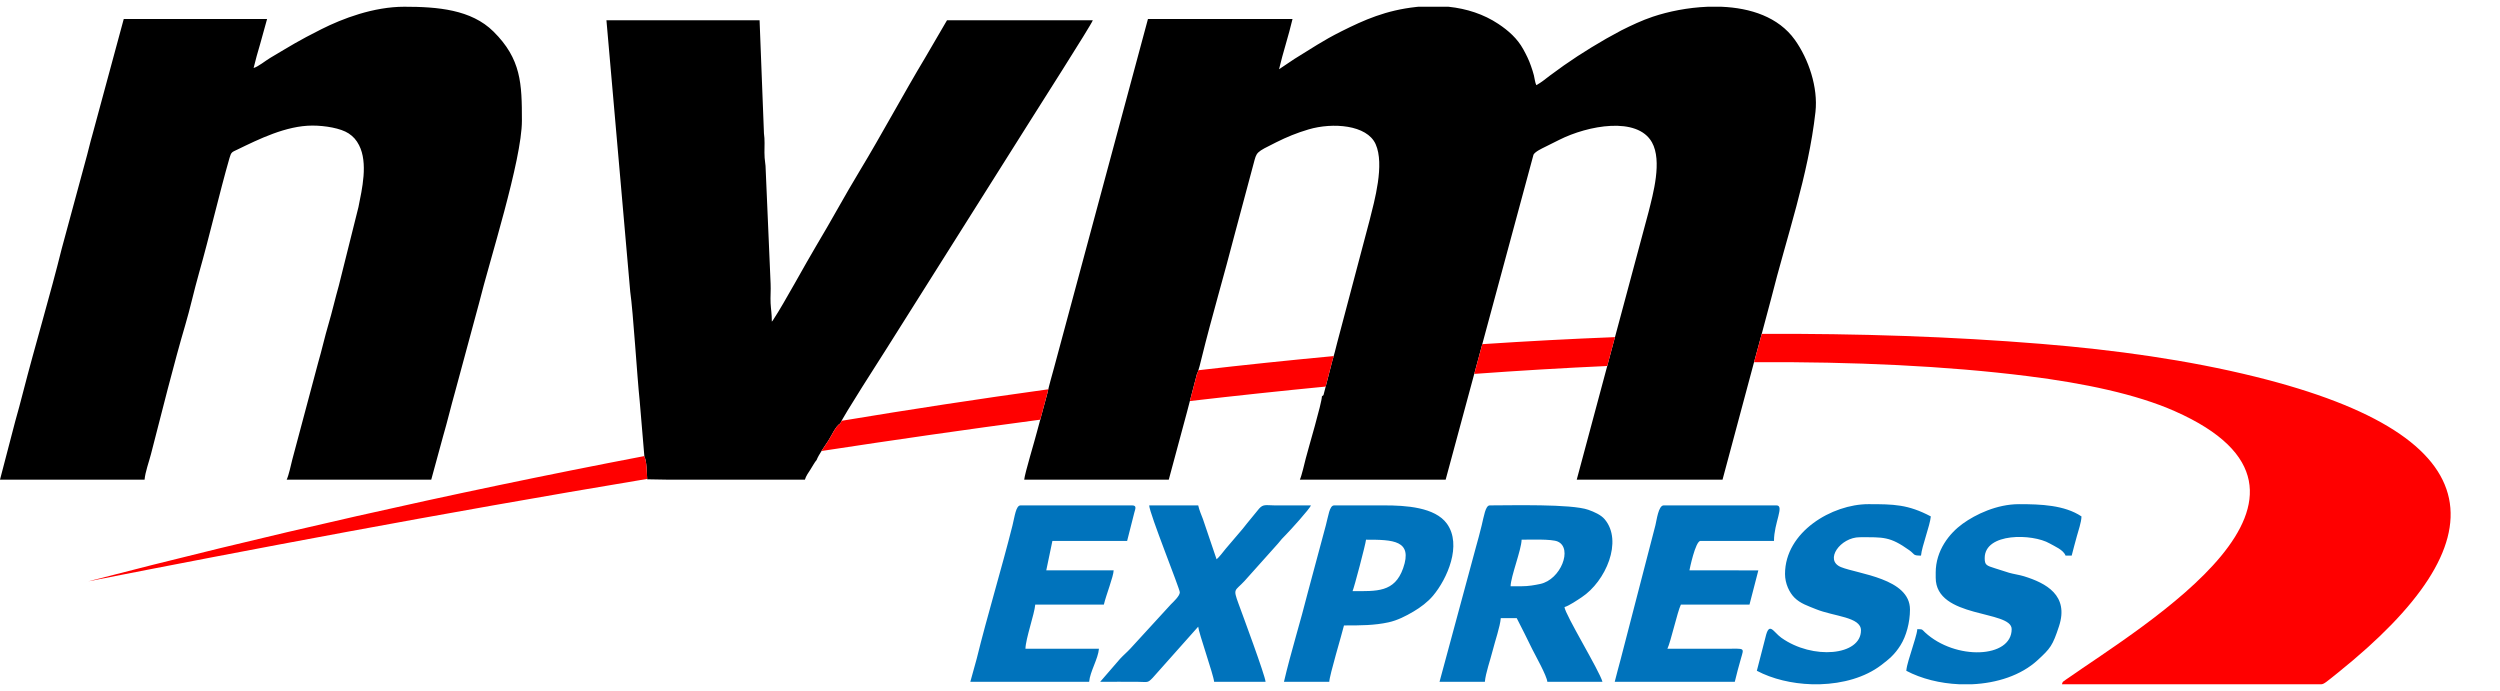 <svg clip-rule="evenodd" fill-rule="evenodd" height="691" image-rendering="optimizeQuality" shape-rendering="geometricPrecision" text-rendering="geometricPrecision" viewBox="-.01 -.03 3486.62 944.9" width="2500" xmlns="http://www.w3.org/2000/svg"><path d="m1460.93 538.21-14.76 54.68c-3.1 12.37-17.06 58.19-17.77 66.64h201.61l25.32-93.98 13.84-52.97c2.41-4.59 5.52-17.99 6.97-23.92 13.37-54.48 31.77-116.71 45.77-171.23l26.34-98.39c4.54-16.84 2.77-15.63 31.53-29.98 14.92-7.45 28.74-13.13 45.21-18.01 33.6-9.95 81.43-6.46 93.53 20.56 12.74 28.45-1.7 79.34-8.29 105.68l-45.43 171.57c-2.13 8.5-4.25 17.13-6.66 24.93l-12.36 47.84-2.18 1.71c-.22 9.82-18.69 71.54-22.57 86.78-1.56 6.15-5.73 24.28-8.19 29.41h203.33l122.53-453.28c2.41-4.31 11.5-8.46 16.42-10.92 7.17-3.58 12.22-6.07 19.37-9.67 40.4-20.36 108.98-32.87 129.36 3.36 14.66 26.06 1.44 72.64-4.73 97.34l-100.13 373.16h203.33l43.53-162.32 10.69-39.3 13.43-50.25c21.71-86.47 52.05-172.28 61.96-260.97 3.83-34.25-9.61-73.82-28.77-100.59-22.84-31.91-61.97-44.44-102.33-46.1h-19.38c-27.6 1.09-54.64 6.61-76.32 13.87-15.13 5.06-29.83 12.03-44.07 19.15l-20.98 11.49c-28.4 16.39-52.07 31.65-78.43 51.43-6.4 4.8-12.07 9.73-19.04 13.42-1.84-3.83-2.24-9.14-3.38-13.7-1.23-4.9-2.31-7.85-4.06-13.02-2.92-8.61-6.63-15.82-10.78-23.39-8.23-14.99-20.7-26.01-34.73-35.32-20.44-13.58-44.09-21.25-69.29-23.91h-42.55l-2.4.24c-42.6 4.59-72.91 18.15-104.47 33.93-26.69 13.34-42.08 24.23-65.66 38.57l-21.48 14.4c5.43-23.31 13.34-46.64 18.79-70.05h-201.62l-131.21 487.31c-3.2 11.74-6.35 22.31-8.84 33.82zm-562.2 89.55c3.42 5.55 3.26 23.23 3.91 31.27l28.55.5 191.36-.01c1.24-4.65 5.05-10.12 7.85-14.37 2.82-4.28 5.74-10.08 8.44-12.97 2.84-7.52 11.91-20.24 16.4-27.09 4.84-7.39 9.76-19.88 16.86-24.19 1.8-6.71 58.14-94.28 64.6-104.53l199.52-316.48c5.89-9.67 86.35-135.43 87.86-141.09h-203.33l-30.22 51.8c-30.15 50.18-61.49 108.63-91.41 158.05-21.11 34.86-39.84 69.89-60.87 104.87-14.08 23.43-45.4 81.2-58.98 101.63-2.14 3.22-.62 1.41-2.86 3.98 0-11.26-1.24-16.82-1.72-25.62-.48-8.84.49-18.51.02-27.36l-6.78-157.24c-.02-10.8-1.85-14.2-1.81-25.53.04-8.82.6-18.22-.68-26.65l-6.11-157.92h-213.58l33.19 378.59c4.15 28.66 9.51 117.36 13.21 152.53l6.57 77.85zm-545.05-542.34c2.59-11.14 5.81-22.1 9.15-33.57l9.65-34.78h-199.91l-43.32 160.01c-4.02 13.79-6.4 25.22-10.37 39.18l-32.78 121c-15.9 64.26-37.36 135.76-54.01 200.58-3.39 13.23-6.9 26.39-10.88 40.38l-21.22 81.29h201.62c.87-10.45 6.24-25.15 8.91-35.52 13.65-53.11 32.96-129.97 47.68-179.57 7.05-23.75 12.25-48.09 19.31-72.95 15.21-53.56 28.21-110.58 42.6-160.73 2.4-8.35 3.52-7.99 10.73-11.48 29.93-14.5 68.22-33.55 104.85-33.55 17.68 0 39.52 3.67 50.56 10.95 6.68 4.4 10.89 9.44 14.44 16.31 12.82 24.86 4.23 61.32-.81 86.49l-27.33 109.36c-5.21 18.34-9.29 36.5-14.45 53.89-5.36 18.04-9.1 35.47-14.48 53.87l-35.98 134.88c-2.04 8.13-4.97 22.07-7.84 28.04h201.62l16.48-60.41c6.2-21.25 10.64-40.47 16.71-61.89l33.45-123.74c14.1-57.47 59.8-199.53 59.8-254.59 0-51.71-.89-85.88-39.69-124.33-30.95-30.67-77.79-34.57-124.33-34.57-42.95 0-86.31 16.55-115.62 31.32-33.77 17.02-41.63 22.46-71.16 39.89-6.66 3.93-17.05 12.52-23.38 14.21z"/><path d="m2828.09 515.14c78.74 9.88 151.28 25.16 204.67 48.75 264.78 116.97-41.36 297.36-151.62 374.54-5.14 4.04-3.81 1.69-5.53 6.44h361.66c3.77 0 7.37-3.32 24.49-17.09 224.85-180.8 223.8-327.56-116.18-411.78-94.65-23.44-196.13-37.5-299.19-45.9-124.74-10.16-255.15-14.51-389.39-13.91l-.46 1.72-10.27 37.76c138.96-.73 267.86 5.16 381.82 19.47zm-575.76-54.4c-61.16 2.4-122.9 5.68-185.08 9.81l-11.21 41.48c62.92-4.57 124.87-8.29 185.48-11.02zm-392.25 26.42c-62.71 5.86-125.67 12.47-188.73 19.76-.74 2.35-1.48 4.36-2.17 5.66l-9.75 37.31c63.53-7.35 126.77-14.11 189.43-20.2l9.28-35.9c.67-2.16 1.31-4.37 1.94-6.64zm-398.09 46.34c-96.45 13.32-192.71 28.04-288.24 43.93-.91 1.7-1.49 2.9-1.64 3.48-7.11 4.31-12.03 16.8-16.86 24.19-2.42 3.7-6.17 9.09-9.56 14.46 100.73-15.42 202.85-30.13 305.07-43.69l10.16-37.65c.34-1.59.7-3.16 1.07-4.72zm-563.36 93.13c-274.2 52.44-537.41 112.78-775.62 174.72 216.11-42.46 487.16-94.16 779.58-142.87-.6-8.27-.53-25.28-3.87-30.71z" fill="#f00"/><path d="m2122.11 808.18h-15.38c.31-13.8 15.06-50.75 15.38-64.93 10.77 0 41.81-1.23 50.38 2.59 21.19 9.44 4.26 53.11-24.51 59.16-7.78 1.63-16.13 3.18-25.86 3.18zm-114.48 133.27h63.22c1.01-12.07 7.74-30.85 10.94-43.74 3.27-13.17 10.25-32.87 11.27-45.11h22.21c7.51 14.2 14.19 28.39 21.64 43.29 4.55 9.1 20.37 37.16 21.07 45.56h76.88c-4.09-15.33-52.09-93.69-52.97-104.23 6.23-1.66 18.64-10.17 23.93-13.66 33.48-22.1 58.02-78.33 32.02-108.93-5.07-5.96-14.34-10.13-22.77-13.1-23.7-8.36-107.51-6.12-137.4-6.12-6.07 0-8.12 15.24-11.29 28.01-2.84 11.46-5.02 19.74-8.23 31.07l-50.54 186.96zm691.99-152.07v6.84c0 57.41 105.94 44.92 105.94 71.76 0 40.88-78.6 43.66-120.79 4.6-4.63-4.29-2.68-4.42-10.78-4.6-.6 7.19-5.3 20.3-7.57 28.31-2.51 8.83-7.09 21.16-7.81 29.79 20.95 11.08 47.09 17.6 73.82 18.79h17.87c34.49-1.56 68.29-12.25 91.57-33.73 17.75-16.36 20.8-20.03 29.72-47.17 14.19-43.18-18.1-60.17-48.73-69.69-6.37-1.98-14-2.97-20.76-4.87l-19.45-6.18c-12.22-3.87-14.69-4.56-14.69-14.35 0-35.73 66.76-34.15 90.51-20.46 7.03 4.06 19.33 8.96 22.26 17.04h8.54c2.21-9.47 4.78-17.5 7.19-26.98 1.89-7.42 6.29-19.16 6.48-27.7-23.72-15.88-56.84-17.09-87.14-17.09-30.91 0-60.55 14.25-78.61 27.32-18.35 13.28-37.58 37.04-37.58 68.36zm-1054.22 27.34c0 4.98-9.09 13.4-12.38 16.66l-56.37 61.53c-4.93 5.33-9.63 9.15-14.56 14.48l-27.74 32.06c17.64 0 35.36-.16 53 .03 13.53.15 13 1.86 20.14-5.49l63.56-71.43c.73 8.82 21.4 67.14 22.21 76.89h71.76c-.78-9.37-32.19-93.74-37.81-109.13-7.89-21.61-5.01-16.95 8.35-31.38l46.79-52.31c4.59-5.75 6.11-7.39 11.31-12.61 5.11-5.13 33.41-36.26 34.57-40.61-17.08 0-34.2.12-51.27-.01-11.37-.09-15.19-2.02-21.03 4.6l-16.93 20.66c-2.92 3.35-3.12 4.33-6.05 7.61l-23.59 27.67c-2.96 3.77-9.81 12.54-12.69 14.65l-19.04-56.14c-2.26-6.03-4.89-11.75-6.59-19.04h-68.35c.24 10.99 42.72 116.22 42.72 121.31zm844.06-25.63c0 13.42 6.14 25.98 13.16 32.97 8.25 8.21 18.31 11.35 30.02 16.11 25.26 10.27 62.75 10.75 62.75 29.52 0 35.35-67.39 41.45-111.11 10.3-11.31-8.06-16.87-23.6-22.2-.09l-11.92 46.17c21.67 11.46 48.92 17.97 76.49 18.79h11.86c31.48-.94 62.41-9.44 84.97-26.59 11.43-8.69 18.84-14.79 26.98-27.69 8.15-12.92 13.28-32.07 13.28-49.94 0-43.49-72.52-49.46-96.29-59.19-23.67-9.7-.78-41.62 26.24-41.62 33.23 0 41.94-1.18 69.05 18.09 8.15 5.79 4.49 7.54 16.38 7.54 1.07-12.81 12.61-41.98 13.67-54.67-31.75-16.8-51.77-17.09-87.14-17.09-50.3 0-116.19 38.43-116.19 97.39zm-237.5 150.36h167.44c2.58-11.09 5.6-21.84 8.59-32.48 4.34-15.44 6.09-13.7-20.55-13.66-27.34.04-54.68 0-82.02 0 4.79-9.98 13.84-51.18 18.79-61.51h95.68l12.36-47.74-96.08-.1c.07-.85 8.29-41.01 15.38-41.01h102.52c0-25.34 14.98-49.55 3.42-49.55h-157.19c-7.47 0-9.85 20.89-11.6 27.7l-48.55 187.24c-2.43 9.7-5.93 21.36-8.2 31.1zm-898.73 0h165.74c1.18-14.22 12.48-31.91 13.67-46.13h-102.52c.31-14.07 12.57-48.34 13.67-61.51h95.68c3.13-13.42 13.48-39.3 13.67-47.84h-93.97l8.54-41.01h104.23l10.09-39.75c1.33-4.99 3.75-9.8-3.26-9.8h-155.48c-6.52 0-8.13 15.6-11.26 28.04-15.07 60.02-35.17 125.92-49.91 185.88l-8.88 32.12zm533.09-126.44c2.17-4.53 18.3-65.8 18.79-71.76 37.75 0 65.5.67 51.76 39.79-11.93 33.94-36.77 31.97-70.55 31.97zm-95.68 126.44h63.22c.2-8.86 17.86-67.25 20.5-78.6 23.71 0 42.43-.04 62.25-4.38 12.13-2.66 24.08-8.73 34.6-14.95 10.01-5.92 19.95-13.33 27.38-22.17 19.78-23.54 40.67-70.76 19.36-100.37-16.63-23.1-57.36-25.56-87.2-25.56h-70.05c-6.64 0-8.1 14.8-11.61 27.69l-24.96 92.93c-10.23 40.92-23.9 84.31-33.48 125.42z" fill="#0073bc"/></svg>